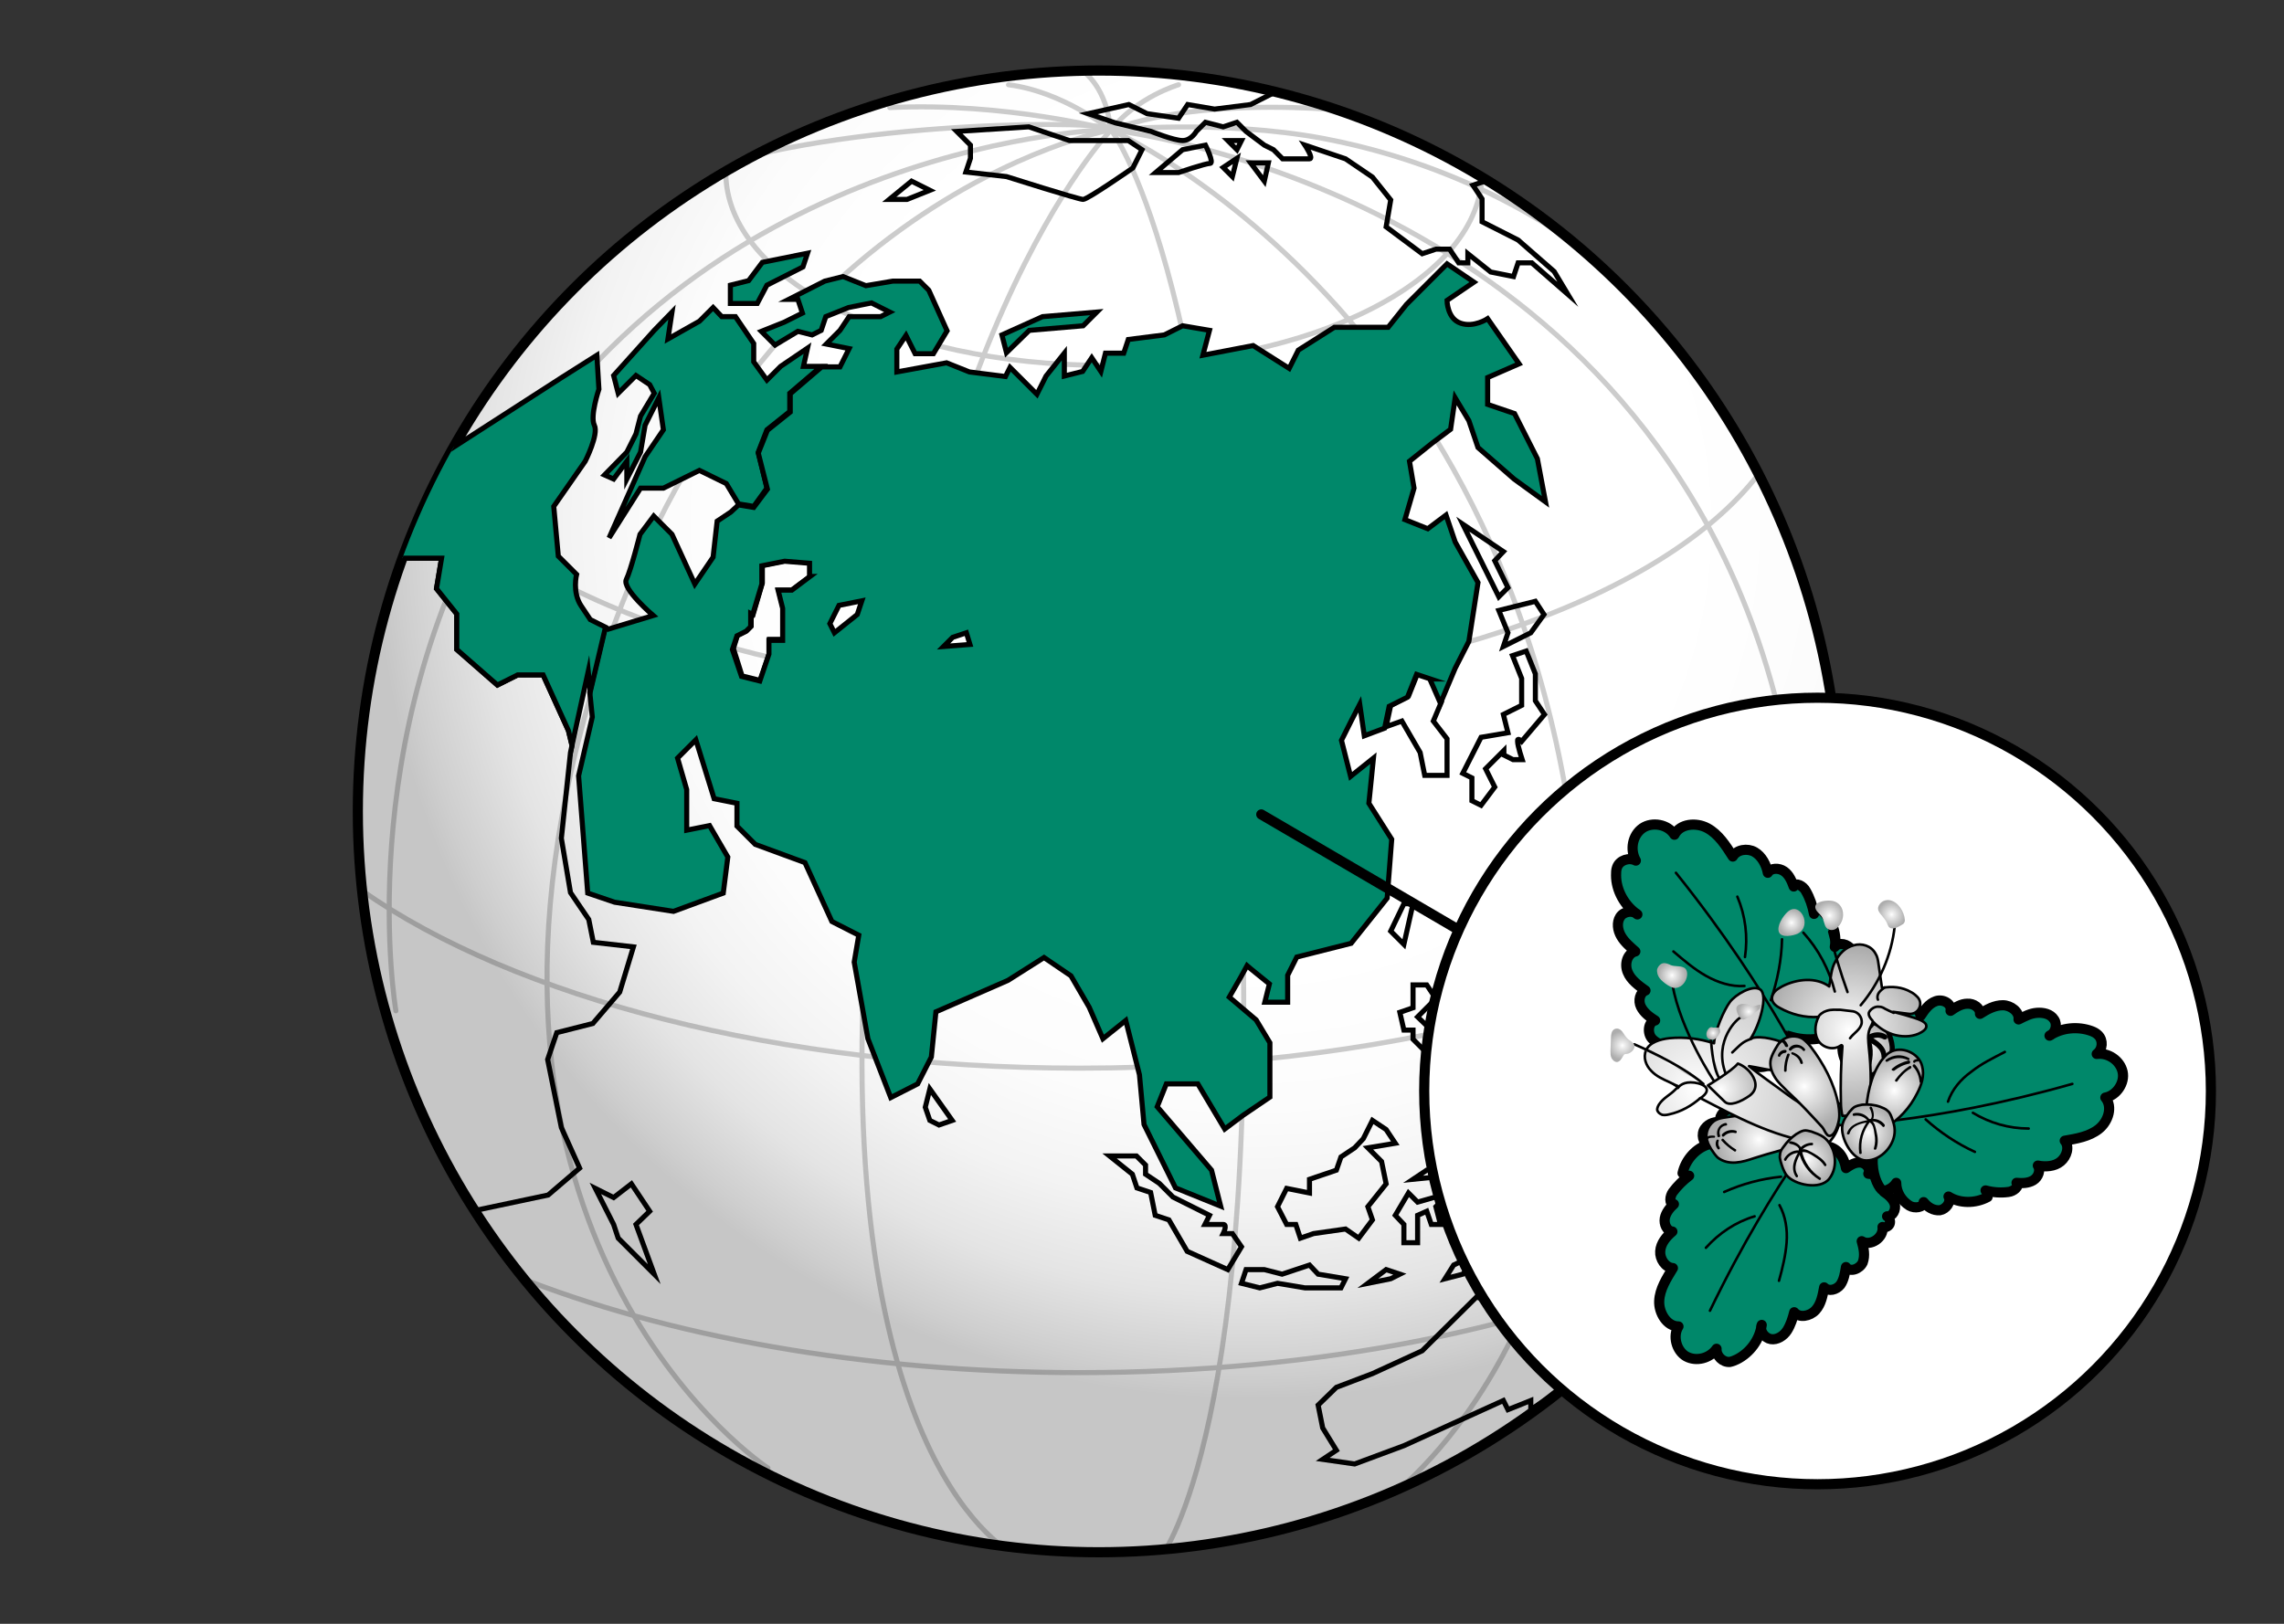 <svg enable-background="new 0 0 450 320" viewBox="0 0 450 320" xmlns="http://www.w3.org/2000/svg" xmlns:xlink="http://www.w3.org/1999/xlink"><rect x="0" y="0" width="450" height="320" fill="#333333" stroke="none"/><radialGradient id="a" cx="246.128" cy="103.46" gradientUnits="userSpaceOnUse" r="172.223"><stop offset=".501" stop-color="#fff"/><stop offset=".667" stop-color="#fcfcfc"/><stop offset=".782" stop-color="#f3f3f3"/><stop offset=".882" stop-color="#e4e4e4"/><stop offset=".973" stop-color="#cecece"/><stop offset="1" stop-color="#c6c6c6"/></radialGradient><clipPath id="b"><circle cx="216.5" cy="159.9" r="146"/></clipPath><linearGradient id="c"><stop offset="0" stop-color="#fff"/><stop offset=".17" stop-color="#eee"/><stop offset="1" stop-color="#adadad"/></linearGradient><radialGradient id="d" cx="1286.121" cy="97.096" gradientTransform="matrix(-.949 -.314 -.314 .949 1618.976 518.532)" gradientUnits="userSpaceOnUse" r="5.338" xlink:href="#c"/><radialGradient id="e" cx="573.522" cy="25.9" gradientTransform="matrix(.476 -.88 .88 .476 50.749 716.986)" gradientUnits="userSpaceOnUse" r="8.409" xlink:href="#c"/><radialGradient id="f" cx="334.241" cy="214.514" gradientUnits="userSpaceOnUse" r="36.153" xlink:href="#c"/><radialGradient id="g" cx="328.828" cy="209.737" gradientUnits="userSpaceOnUse" r="5.551" xlink:href="#c"/><radialGradient id="h" cx="337.914" cy="208.708" gradientUnits="userSpaceOnUse" r="2.865" xlink:href="#c"/><radialGradient id="i" cx="344.546" cy="199.356" gradientUnits="userSpaceOnUse" r="2.003" xlink:href="#c"/><radialGradient id="j" cx="329.432" cy="192.208" gradientUnits="userSpaceOnUse" r="2.712" xlink:href="#c"/><radialGradient id="k" cx="337.534" cy="203.59" gradientUnits="userSpaceOnUse" r="1.31" xlink:href="#c"/><radialGradient id="l" cx="319.654" cy="206.031" gradientUnits="userSpaceOnUse" r="2.854" xlink:href="#c"/><radialGradient id="m" cx="339.012" cy="214.727" gradientUnits="userSpaceOnUse" r="8.898" xlink:href="#c"/><radialGradient id="n" cx="863.217" cy="-264.055" gradientTransform="matrix(.627 -.779 .779 .627 20.527 1066.445)" gradientUnits="userSpaceOnUse" r="5.338" xlink:href="#c"/><radialGradient id="o" cx="364.302" cy="202.925" gradientUnits="userSpaceOnUse" r="16.117" xlink:href="#c"/><radialGradient id="p" cx="352.974" cy="181.828" gradientUnits="userSpaceOnUse" r="2.62" xlink:href="#c"/><radialGradient id="q" cx="360.44" cy="180.404" gradientUnits="userSpaceOnUse" r="2.837" xlink:href="#c"/><radialGradient id="r" cx="372.693" cy="180.211" gradientUnits="userSpaceOnUse" r="2.73" xlink:href="#c"/><radialGradient id="s" cx="355.507" cy="214.103" gradientUnits="userSpaceOnUse" r="8.409" xlink:href="#c"/><radialGradient id="t" cx="373.241" cy="214.933" gradientUnits="userSpaceOnUse" r="6.967" xlink:href="#c"/><radialGradient id="u" cx="368.143" cy="223.157" gradientUnits="userSpaceOnUse" r="5.338" xlink:href="#c"/><circle cx="216.5" cy="159.9" r="146" style="stroke:#000;stroke-width:2;stroke-linecap:round;stroke-linejoin:round;stroke-miterlimit:10;fill:url(#a)"/><g style="opacity:.2;clip-path:url(#b);fill:none;stroke:#000;stroke-linecap:round;stroke-linejoin:round;stroke-miterlimit:10"><path d="m218.9 25.6s-40.3 41.3-48.1 156.2c-7.3 107.3 29 124.5 29 124.5"/><path d="m218.9 25.6s21 26.4 25.5 141.6c4.4 113.3-15.4 139.2-15.4 139.2"/><path d="m292 34c0 21-33.4 38-74.5 38s-74.5-17-74.5-38"/><path d="m346.5 93.4c-19.3 25.1-71 43.1-131.8 43.1-58.6 0-108.7-16.7-129.6-40.5"/><path d="m362.5 169c-28.2 24.6-84.7 41.5-149.8 41.5-59.2 0-111.3-13.9-141.4-35"/><path d="m333.5 247.3c-30.6 14.3-73.4 23.2-120.7 23.2-42.7 0-81.6-7.2-111.4-19.1"/><path d="m272.1 296.4s42.9-28.9 39.9-107.1c-4.8-124.9-93.1-163.7-93.1-163.7"/><path d="m151.3 289.3s-64.9-42.5-36.2-147.7c28-102.3 103.7-116 103.7-116"/><path d="m78 199.2s-9.1-53 20.5-102.7c41.3-69.3 120.4-71 120.4-71"/><path d="m232.2 16.7s-8.2 2.4-13.3 8.9c0 0 98.2 10.6 128.3 103 19.9 61.3-3.8 109.5-3.8 109.5"/><path d="m213.7 14.3s4.4 3.1 5.1 11.3c0 0 21.8-2.1 42 1.7 37.9 7.2 59 28.3 59 28.3"/><path d="m274 22.7s-33.6-5-55.1 2.9c.3-2-49.1-2-78.5 7.2"/><path d="m198.7 16.7c10.9 1.4 20.1 8.9 20.1 8.9s-20.7-5.5-43.5-4.4"/></g><g clip-path="url(#b)"><path d="m281.9 133.6h.1l-2.7-.9z" fill="none"/><g stroke="#000" stroke-miterlimit="10"><path d="m197.4 66 .9 3.5 4.5-4.4 10.6-.9 2.7-2.7-10.7.9z" fill="#00886a"/><path d="m183.2 37.5-3.6-1.8-4.4 3.6h3.5z" fill="none"/><path d="m151.1 56.2 7.1-3.6.9-2.7-8.9 1.8-2.7 3.6-3.6.9v3.6h5.3z" fill="#00886a"/><path d="m182.3 218.2.9 2.6 1.8.9 2.6-.9-4.4-6.2z" fill="none"/><path d="m242.8 243.1h-1.8s.9-1.8 0-1.8-3.6 0-3.6 0l.9-1.8-3.6-1.8-3.6-1.8-2.7-2.7-2.7-1.8v-1.8l-1.8-1.8h-5.3l4.5 3.6.9 2.7 2.7.9.9 4.5 2.7.9 3.6 6.2 8 3.6 2.7-4.5z" fill="none"/><path d="m270.4 220.8-1.8 3.6-1.7 1.8-2.7 1.8-.9 2.6-5.3 1.8v2.7l-4.5-.9-1.8 3.6 1.8 3.5h1.8l.9 2.7 2.6-.9 6.3-.9 2.6 1.8 2.7-3.6-.9-2.6 3.6-4.5-.9-4.4-2.7-2.7 5.4-.9-1.8-2.7z" fill="none"/><path d="m265.1 252-5.4-.9-1.7-1.8-5.4 1.8-3.5-.9h-3.6l-.9 2.7 3.6.9 3.5-.9 5.4.9h7.1z" fill="none"/><path d="m291.8 246.7-5.4 2.6-1.7 2.7 3.5-.9z" fill="none"/><path d="m275.8 251.1-2.7-.9-3.6 2.7 4.5-.9z" fill="none"/><path d="m279.3 236.9-1.8-1.8-2.6 4.4 1.7 1.8v3.6h2.7v-5.4l1.8-.8.9 2.6h1.8l-.9-3.5 2.7-2.7z" fill="none"/><path d="m287.3 231.5 2.7-3.5-3.6 1.7-5.3.9-2.7 1.8z" fill="none"/><path d="m335.4 228.9-2.7-1.8v-1.8l-1.8.9-.8-1.8h-12.5l-4.5 6.2h-4.4l-2.7-3.5-5.3 2.6.9 1.8 4.4-.9-.9 1.8 1.8 1.8 1.8-.9 7.1-.9.9 1.8-1.8 4.5 4.5-2.7 3.5.9 1.8-1.8-.9-1.8 5.4-2.7 2.6 1.8 3.6-.9 1.8-1.8z" fill="none"/><path d="m301.6 234.2-5.4 1.8h5.4z" fill="none"/><path d="m297.1 225.3-.9-.9-.9 1.8-.8 4.4 2.6-1.7.9-1.8z" fill="none"/><path d="m290.9 212.8-.9-2.6-2.7 2.6-.9 1.8h-3.5l-.9 4.5.9-1.8h2.7l1.7-.9v2.7h3.6l1.8-3.6z" fill="none"/><path d="m281.1 194.1h-2.7v4.5l-2.6.9.8 3.5h1.8v1.8l2.7 2.7.9-4.5-2.7-2.6 3.6-3.6z" fill="none"/><path d="m326.5 245.8-.9-3.6-1.8 1.8-.9-4.5-1.7 7.2-3.6 5.3h-8l2.7-5.3-8.1 2.6-7.1 4.5-.9 3.5-5.3-1.7-10.7 10.6-9.8 4.5-7.1 2.7-3.6 3.5.9 4.5 2.7 4.4-2.7 1.8 6.3.9 9.7-3.6 19.6-8.9.9 1.8 4.5-1.8v1.8l10.7-7.1 13.3-10.7 3.6-5.3.9-3.6v-3.5l-4.5.8z" fill="none"/><path d="m288.2 103.3 7.1 14.3 1.8-1.8-2.6-5.3 1.7-1.8z" fill="none"/><path d="m302.5 118.5-3.6.9-3.6.9 1.8 4.4-.9 2.7 5.4-2.7 2.6-3.6z" fill="none"/><path d="m299.8 146.1 4.5-5.3-1.8-2.7v-5.3l-1.8-4.5-2.7.9 1.8 4.5v5.3l-3.6 1.8.9 3.6-5.3.9-3.6 7.1 1.8.9v4.5l1.8.9 2.7-3.6-1.8-3.6 3.6-3.6v.9l1.8.9h1.8s-.9-2.7-.9-3.6c-.1-.9.8 0 .8 0z" fill="none"/><path d="m274 183.5 2.6 2.6 1.8-8h-1.8z" fill="none"/><path d="m191.2 31.2-.9 2.7 8 .9s14.2 4.5 15.1 4.5 9.8-6.2 9.8-6.2l1.8-3.6-2.7-1.8h-11.6l-8-2.7-14.2.9 2.7 2.7z" fill="none"/><path d="m226.8 25.9s4.5 1.8 6.2 1.8 2.7-1.8 2.7-1.8l1.8-1.8 3.5.9 2.7-.9 1.8 1.8 3.6 2.7 1.8.9 1.8 1.8h5.3c.9 0-.9-2.7-.9-2.7l8 2.7 5.3 3.6 3.6 4.5-.9 5.3 7.1 5.3 2.7-.9h2.7l1.8 2.7h1.8v-1.8l4.5 3.6 4.5.9.9-2.7h2.7l7.1 6.2-2.7-4.5-7.1-6.2-7.1-3.6v-4.5l-1.8-2.7 8-2.7 7.1-4.5-26.7-7.1-25.1-5.2-7.1 3.6-7.1.9-5.3-.9-1.8 2.7-6.2-.9-3.6-1.8-8 1.8 5.3 1.8z" fill="none"/><path d="m233 29.5-5.3 4.5h4.5s5.3-1.8 6.2-1.8-.9-3.6-.9-3.6z" fill="none"/><path d="m244.6 27.7h-2.7l1.8 1.8z" fill="none"/><path d="m249.1 35.7.8-3.6h-3.5z" fill="none"/><path d="m242.8 34.8.9-3.6-2.7 1.8z" fill="none"/><path d="m128 238.7-3.6-5.4-3.5 2.7-3.6-1.8 3.6 7.1.9 2.7 7.1 7.1-3.6-9.8z" fill="none"/><path d="m279.3 132.7-1.8 4.5-3.5 1.8-.9 4.2 3.1-1.1 3.6 6.2.9 4.5h4.4v-7.2l-2.7-3.5 1.6-3.8-2.1-4.7z" fill="none"/><path d="m151.1 96.2-1.7-7.1 1.7-4.4 4.5-3.6v-3.6l6.2-5.3h-3.5l.8-3.6-5.3 3.6-2.7 2.7-2.6-3.6v-3.6l-3.6-5.3h-2.7l-1.7-1.8-2.7 2.7-6.2 3.5.8-5.3-3.5 3.6-8 8.9.9 3.5 3.5-3.5 2.7 1.8.9 1.7-2.7 4.5-.9 3.5-1.8 3.6-4.4 4.5 1.8.8 2.6-3.5v3.5l2.7-5.3.9-5.3 2.7-5.4.9 6.3-3.6 5.3-7.1 16 6.2-9.8h4.5l7.1-3.5 5.3 2.6 2.4 4 3 .5z" fill="#00886a"/><path d="m150.2 114.9-1.8 6.1-.4-.2v2.6l-.9.9-1.8.9-.8 2.6 1.7 5.4 3.6.9 1.8-5.4v-2.7h.9 1.8v-3.5-2.7l-.9-3.5h2.6l3.6-2.7v-2.7l-4.9-.4-4.5.9z" fill="none"/></g></g><g clip-path="url(#b)"><g fill="none"><path d="m150.2 111.4v3.5l-1.8 6.1-.4-.2v2.6l-.9.9-1.8.9-.8 2.6 1.7 5.4 3.6.9 1.8-5.4v-2.7h.9 1.8v-3.5-2.7l-.9-3.5h2.6l3.6-2.7v-2.7l-4.9-.4z"/><path d="m163.6 122.9.9 1.8 4.4-3.6.9-2.6-4.4.9z"/><path d="m187.6 125.6-1.7 1.8 5.1-.4-.7-2.3z"/></g><path d="m302.9 90.4-4.5-8.9-5.3-1.8v-5.3l6.2-2.7-6.2-8.9s-2.7 1.8-5.3.9c-2.7-.9-2.7-4.5-2.7-4.5l5.3-3.6-5.3-3.6-8 8-3.6 4.5h-3.5-7.1l-7.1 4.5-1.8 3.6-7.1-4.5-9.9 1.9 1.3-4.9-5.3-.9-3.6 1.8-7.1.9-.9 2.7h-3.6l-.9 3.6-1.8-2.7-1.8 2.7-3.6.9v-4.5l-3.6 4.5-1.8 3.6-5.3-5.3-.9 1.8-7.1-.9-4.5-1.8-9.8 1.8v-4.5l1.8-2.7 1.8 3.6h3.6l2.7-4.5-3.6-8-1.8-1.8h-5.3l-5.3.9-4.5-1.8-3.6.9-7.1 3.6h1.8l.9 2.7-3.6 1.8-4.5 1.8 2.7 2.7 4.5-2.7 2.8.7 1.8-.9.9-2.7 4.5-1.8 4.5-.9 3.6 1.8-1.8.9h-6.2l-1.8 2.7-2.7 2.7 4.5.9-1.8 3.6h-3.6l-6.2 5.3v3.6l-4.5 3.6-1.8 4.5 1.8 7.1-2.7 3.6-3-.5-1.5 1.4-2.7 1.8-.5 4.4-.3 2.7-3.6 5.3-4.5-9.8-3.6-3.6-2.7 3.6s-1.8 7.1-2.7 8.9 5.3 7.1 5.3 7.1l-8.9 2.7-.6-.3-3 12.7.5 4.9-2.7 11.6 1.8 23.1 5.3 1.8 11.6 1.8 9.8-3.6.9-7.1-3.6-6.2-4.5.9v-8l-1.8-6.2 3.6-3.6 3.6 11.6 4.5.9v4.5l3.6 3.6 9.8 3.6 5.3 11.6 5.3 2.7-.9 5.3 2.7 15.1 4.5 11.6 5.3-2.7 2.7-5.3.9-8.9 14.2-6.2 7.1-4.5 5.3 3.6 3.6 6.2 2.7 6.2 4.5-3.6 2.7 10.7.9 9.8 6.2 12.5 8.9 3.6-1.8-7.1-10.7-12.5 1.8-4.5h6.2l5.3 8.9 3.6-2.7 5.3-3.6v-10.7l-2.7-4.5-5.3-4.5 2.3-4 1.2-2.2.7.6 3.7 3-.9 3.6h4.5v-5.3l1.8-3.6 10.7-2.7 7.1-8.9.9-11.6-4.5-7.1.9-8.9-4.5 3.6-1.8-7.1 1.8-3.6 1.8-3.5.9 6.2 4-1.5.9-4.3 3.6-1.8 1.8-4.5 2.7.9h-.1l2.1 4.8 2.9-6.9 2.7-5.3 1.8-11.6-4.5-8-1.8-5.3-3.6 2.7-4.5-1.8 1.8-6.2-.9-5.3 4.5-3.6 3.6-2.7.9-6.2 2.7 4.5 1.8 5.3 7.1 6.2 6.2 4.5zm-143.3 23.2-3.6 2.7h-2.7l.9 3.6v2.7 3.6h-1.8-.9v2.7l-1.8 5.3-3.6-.9-1.8-5.3.9-2.7 1.8-.9.9-.9v-2.6l.4.2 1.8-6v-3.6l4.5-.9 4.9.4v2.6zm9.3 7.5-4.5 3.6-.9-1.8 1.8-3.6 4.5-.9zm17 6.3 1.8-1.8 2.7-.9.7 2.3z" fill="#00886a" stroke="#000" stroke-miterlimit="10"/><path d="m116.9 185.7-.9-4.5-3.6-5.3-1.8-10.7 1.8-16.9.3-1.4-.7-2.9-5-11h-5l-4 2-8-7v-7l-4-5 1-6h-8s-3.2-6-6.4-11.1l-1.6 1.1-18 75 29 66 26-5.5 6.2-5.3-3.6-8-2.7-13.4 1.8-5.3 7.1-1.8 5.3-6.2 2.7-8.9z" fill="none" stroke="#000" stroke-miterlimit="10"/><path d="m87 110-1 6 4 5v7l8 7 4-2h5l5 11 .7 2.9 3.2-14.6.4 4 3-12.7-3-1.5s0 0-1.8-2.7-.9-6.2-.9-6.2l-3.6-3.6-.9-9.8 6.2-8.9s2.7-5.3 1.8-7.1.9-7.1.9-7.1l-.4-6.7-7.1 4.5-38 24.5c3.3 5 6.5 11 6.5 11z" fill="#00886a" stroke="#000" stroke-miterlimit="10"/></g><g stroke="#000" stroke-linecap="round" stroke-linejoin="round" stroke-miterlimit="10"><path d="m248.5 160.5 106 62" fill="none" stroke-width="2"/><circle cx="358.1" cy="215" fill="#fff" r="77.5" stroke-width="2"/><path d="m363.7 230.2c.9-.6 1.8-1.2 2.9-1.1 1 .1 2 1.2 1.5 2.2 1 .1 2.1.3 2.9.9.8.7 1 2.1.2 2.7.9.6 1.8 1.4 2.1 2.4.3 1.1-.4 2.5-1.5 2.4.5.3.7 1 .5 1.5s-.9.8-1.4.6c.3 2.1-2.4 3.9-4.1 2.8.4 1.4.7 2.8.2 4.2-.6 1.3-2.5 2-3.3.9-.2 1.2-.4 2.5-1.1 3.5-.8 1-2.3 1.4-3.2.5-.3 1.6-.6 3.3-1.7 4.5s-3.2 1.6-4.2.4c-.3 1.2-.7 2.5-1.4 3.6s-2 1.9-3.2 1.7-2.3-1.6-1.8-2.8c-.4 2.9-2.3 5.5-4.9 6.8-.4.2-.9.4-1.4.5-1.4.1-2.7-1.2-2.6-2.6-1.3 1.9-4 2.6-6 1.5-1.9-1.1-2.7-4-1.5-5.9-2.3 0-3.9-2.7-3.8-5 .1-2.4 1.5-4.5 2.7-6.5-1.5-.1-2.6-1.8-2.5-3.3.1-1.6 1.2-2.9 2.4-3.9-1.1-.1-1.7-1.5-1.5-2.6s1-2.1 1.8-2.8c-1 0-.8-1.6-.2-2.4.9-1.2 2-2.3 3.2-3.2-.5.1-1-.1-1.3-.5.6-2.7 2.7-5 5.2-5.7-1.2-.2-1.6-2-.8-3.1s2.1-1.4 3.3-1.3c-.8-.8.3-2.2 1.4-2.5 1.8-.5 3.7-.1 5.1 1-.3-.9-.2-2 .3-2.8.7-.9 8.5 1 9.5 9.6.1-.2 7-2.8 8.2 3.8z" fill="#00886a" stroke-width="2"/><path d="m364 218-1.8-.6s-12.5 14.4-25.3 40.9" fill="#00886a" stroke-width=".5"/><path d="m336.1 245.9c2.6-2.9 5.9-5.1 9.6-6.2" fill="#00886a" stroke-width=".5"/><path d="m339.7 234.9c3.6-1.6 7.3-2.6 11.2-3" fill="#00886a" stroke-width=".5"/><path d="m350.6 237.5c1.2 2.2 1.6 4.8 1.4 7.4-.2 2.5-.8 5-1.5 7.5" fill="#00886a" stroke-width=".5"/><path d="m369.7 212.1c-1-.3-2.1-.6-2.8-1.4-.6-.8-.4-2.3.6-2.6-.6-.8-1.2-1.7-1.2-2.8 0-1 .9-2.1 1.9-2-.1-1.1-.2-2.2.4-3.2.6-.9 2.1-1.3 2.8-.4-.1-.5.2-1.2.8-1.3s1.2.1 1.4.6c1.3-1.6 4.5-.8 4.8 1.2.8-1.2 1.6-2.4 3-2.9s3.2.5 2.9 1.9c1-.7 2.1-1.4 3.3-1.4 1.2-.1 2.6.8 2.5 2 1.4-.9 2.9-1.7 4.5-1.7s3.3 1.3 3.1 2.8c1.2-.6 2.3-1.2 3.6-1.3s2.7.2 3.4 1.3c.7 1 .3 2.7-.9 3.2 2.4-1.6 5.6-1.9 8.3-.9.5.2.9.4 1.3.8 1 1 .9 2.8-.3 3.7 2.3-.3 4.6 1.3 5.1 3.5s-1.2 4.7-3.4 5.1c1.5 1.8.6 4.7-1.3 6.2s-4.4 1.9-6.7 2.3c1 1.2.4 3.1-.8 4.1s-3 1.1-4.5.8c.6.9.1 2.3-.9 2.9s-2.2.6-3.3.5c.7.7-.6 1.7-1.6 1.8-1.5.2-3 .1-4.5-.3.4.3.5.8.4 1.3-2.4 1.3-5.5 1.3-7.7-.1.6 1.1-.5 2.5-1.7 2.7-1.3.1-2.4-.6-3.2-1.6 0 1.1-1.8 1.3-2.8.7-1.6-1-2.6-2.7-2.6-4.5-.5.8-1.4 1.4-2.4 1.6-1.1.1-4.9-7.1.9-13.5 0-.3-6.5-3.8-2.4-9.1z" fill="#00886a" stroke-width="2"/><path d="m360.3 220 .7 1.8s19.1-.2 47.3-8.2" fill="#00886a" stroke-width=".5"/><path d="m399.7 222.4c-3.9 0-7.7-1.1-11-3.1" fill="#00886a" stroke-width=".5"/><path d="m389.1 227c-3.5-1.6-6.8-3.8-9.7-6.4" fill="#00886a" stroke-width=".5"/><path d="m383.8 217.1c.8-2.4 2.5-4.4 4.6-5.9 2-1.6 4.3-2.7 6.6-3.9" fill="#00886a" stroke-width=".5"/><path d="m344.6 210c.2 1.1.3 2.3-.2 3.3s-2.1 1.3-2.8.4c-.6.9-1.2 1.9-2.2 2.3s-2.4 0-2.7-1.1c-1 .5-2.1 1.1-3.2.9s-2.1-1.5-1.6-2.5c-.5.3-1.2.2-1.6-.2s-.4-1.2 0-1.6c-2.1-.6-2.6-4-.8-5.1-1.5-.3-3-.6-4-1.7s-.8-3.3.6-3.6c-1.1-.7-2.2-1.5-2.8-2.7s-.2-2.8.9-3.2c-1.4-1-2.9-2.1-3.5-3.6-.7-1.6-.1-3.7 1.5-4.1-1-.9-2.1-1.8-2.8-3s-.9-2.7-.2-3.8 2.5-1.4 3.4-.5c-2.5-1.7-4.2-4.7-4.2-7.7 0-.5 0-1.1.2-1.6.5-1.4 2.4-2 3.7-1.3-1.2-2.1-.7-5 1.3-6.4 1.9-1.3 5-.8 6.3 1.3 1.1-2.2 4.3-2.5 6.5-1.3s3.6 3.4 5 5.6c.8-1.4 2.9-1.7 4.3-.9s2.3 2.5 2.6 4.1c.6-1 2.2-1 3.2-.3s1.5 1.9 1.9 3c.4-.9 1.9-.1 2.4.9.8 1.4 1.3 2.9 1.6 4.5.2-.5.6-.8 1.1-1 2.3 1.7 3.5 4.8 3 7.5.8-1 2.6-.6 3.3.6s.4 2.6-.2 3.8c1.1-.5 2 1.2 1.8 2.4-.3 1.9-1.6 3.6-3.3 4.4 1 .2 2 .8 2.5 1.6.5 1-4.8 7.6-13.4 4.7-.1 0-.8 7.8-7.6 5.9z" fill="#00886a" stroke-width="2"/><path d="m356.1 215.9 1.4-1.4s-8-18.4-27.3-42.5" fill="#00886a" stroke-width=".5"/><path d="m342.3 176.7c1.6 3.8 2.1 7.9 1.5 11.9" fill="#00886a" stroke-width=".5"/><path d="m351.1 185.1c-.1 4.1-.9 8.1-2.2 12" fill="#00886a" stroke-width=".5"/><path d="m343.7 194.3c-2.6.2-5.3-.7-7.6-2s-4.4-3.1-6.4-4.8" fill="#00886a" stroke-width=".5"/><path d="m372.8 207c.1-1-.2-2-.5-2.9-.1-.4-.3-.8-.5-1.1-.4-.5-.9-.7-1.4-1-1.1-.5-2.3-.7-3.5-.8-.6 0-1.1 0-1.6.3-.4.2-.8.6-1.1 1-.6.7-1.1 1.4-1.4 2.2-1 2.8.6 6.5 3.5 7.5 2.5.9 6.2-2.7 6.5-5.2z" fill="url(#d)"/></g><path d="m367.4 204.6c.8 2.1.7 4.3-.2 6.3-.3.6.6 1.1.9.5 1-2.3 1.2-4.7.3-7-.2-.6-1.2-.4-1 .2z"/><path d="m367.7 204.1c-1 .2-1.5 1.2-1.9 2-.6 1-1 2.1-1 3.3 0 .6 1 .6 1 0 0-.9.3-1.7.7-2.5.3-.6.7-1.7 1.5-1.8.6-.1.3-1.1-.3-1z"/><path d="m367.8 205.1c1.3.7 2.9 1.5 2.9 3.2 0 .6 1 .6 1 0 0-2.1-1.7-3.2-3.3-4.1-.7-.2-1.2.6-.6.9z"/><path d="m368.4 205c.8-.6 1.8-.7 2.7-.2.6.3 1.1-.5.5-.9-1.1-.7-2.6-.6-3.7.2-.5.4 0 1.3.5.9z"/><path d="m368.4 204.1c-.6-.4.3-1.5.6-1.7.5-.4-.2-1.1-.7-.7-.9.7-1.7 2.5-.4 3.3.5.3 1-.5.5-.9z"/><path d="m367.9 203.9c-1-.4-2.1-.3-3 .3-.5.3 0 1.2.5.9.7-.5 1.5-.5 2.3-.2.5.2.8-.7.2-1z"/><path d="m360.4 194.4c.7.5 1.2 1.3 1.3 2.1" fill="none" stroke="#000" stroke-linecap="round" stroke-linejoin="round" stroke-miterlimit="10"/><path d="m355.1 225.6c-3.2.8-6.3 1.6-9.4 2.6-1.2.4-2.4.8-3.7.9s-2.6-.2-3.6-1c-.5-.5-.9-1.1-1.3-1.7-.3-.5-.6-1.1-.8-1.7-.4-1.5.4-3.3 1.8-4 .6-.3 1.2-.4 1.9-.5 4.2-.7 8.7-.7 12.7.7 1.1.4 2.2.9 3.1 1.6.6.5 1.6 1.5 1.6 2.4s-1.4.5-2.3.7z" style="stroke:#000;stroke-width:.5;stroke-linecap:round;stroke-linejoin:round;stroke-miterlimit:10;fill:url(#e)"/><path d="m339.2 224.8c.7.8 1.6 1.5 2.5 2.1.3.2.5-.3.3-.4-.9-.5-1.7-1.2-2.4-2-.2-.3-.6.1-.4.3z"/><path d="m339.7 223.9c.6-.6 1.4-.8 2.2-.6.3.1.4-.4.1-.5-1-.3-2 0-2.7.7-.2.3.1.7.4.4z"/><path d="m338.9 223.8c-.4-1 .2-1.9 1.2-2 .3 0 .2-.5-.1-.5-1.3.2-2 1.5-1.6 2.7.1.2.6.1.5-.2z"/><path d="m338.2 224.7c-.3.6-.2 1.2.2 1.7.2.3.6 0 .4-.3-.3-.4-.3-.8-.2-1.2.2-.2-.2-.5-.4-.2z"/><path d="m337.7 223.8c-.5 0-1-.1-1.4.3-.2.3-.3.7-.1 1s.6 0 .4-.3c-.4-.6.7-.6 1-.6.4.1.4-.4.1-.4z"/><path d="m352 215.6c-2-1.5-5.5-3.9-7.4-5.5 1.5.2 4.7 1 6.2 1 1.6.1 3.5-.2 4-1.7s-1.1-2.9-2.6-3.6c-1.8-.8-5.1-1.8-7.1-1.2-.1 0-.2.1-.2.1 1.8-2.7 3.5-8.6 1.9-9.7-1.5-1-4.9 1-6 2.5s-2.9 5.5-3.1 8.1c-2.8-.9-5.8-1.3-8.8-1-1.8.2-3.9.8-4.6 2.4-.6 1.4 0 3 1 4 1 1.1 2.4 1.7 3.7 2.3.6.3 1.2.6 1.7.8-.2.2-.4.4-.7.7-1 1-2.3 1.6-3.1 2.8-.2.3-.4.7-.4 1.1.1.5.5.8 1 1 .5.1 1 0 1.4-.1 2.3-.5 4.4-1.7 6.1-3.2 7.1 3.7 14.2 7.5 22.1 8.7 1.1.2 2.2.3 3.3 0 .9-1 1.6-2.2 1.9-3.5-3.5-1.8-7.1-3.6-10.3-6z" style="stroke:#000;stroke-width:.5;stroke-linecap:round;stroke-linejoin:round;stroke-miterlimit:10;fill:url(#f)"/><path d="m345.1 204.7c-1.8.6-2.1 1.1-3.8 2.7" style="fill:none;stroke:#000;stroke-width:.5;stroke-linecap:round;stroke-linejoin:round;stroke-miterlimit:10"/><path d="m330.6 214.4s.6-1.1 2.5-1.1 5 1.1 1.8 3.2" style="fill:none;stroke:#000;stroke-width:.5;stroke-linecap:round;stroke-linejoin:round;stroke-miterlimit:10"/><path d="m337.8 213.2s-6.7-10-8.3-19.2" style="fill:none;stroke:#000;stroke-width:.5;stroke-linecap:round;stroke-linejoin:round;stroke-miterlimit:10"/><path d="m322 205.8s9 3.8 13.6 7.8" style="stroke:#000;stroke-width:.5;stroke-linecap:round;stroke-linejoin:round;stroke-miterlimit:10;fill:url(#g)"/><path d="m343 200.5c-.5 0-5.5 4.5-3 11.1" style="fill:none;stroke:#000;stroke-width:.5;stroke-linecap:round;stroke-linejoin:round;stroke-miterlimit:10"/><path d="m337.1 204.7s.2 5.6 1.7 7.9" style="stroke:#000;stroke-width:.5;stroke-linecap:round;stroke-linejoin:round;stroke-miterlimit:10;fill:url(#h)"/><path d="m344.5 198 .6.3c.5.1 1-.2 1.5-.3h.2c.1 0 .1.1.1.2 0 .5-.4.8-.8 1.1-.6.4-1.1.8-1.7 1.2-.3.2-.7.5-1.1.4-.2-.1-.3-.2-.5-.4-.4-.4-.6-1-.7-1.6-.1-1.2 1.6-1.2 2.4-.9z" fill="url(#i)"/><path d="m329.2 190.2c-.4-.2-.9-.4-1.3-.4-.7 0-1.2.6-1.4 1.2-.1.6.1 1.3.5 1.8s.9.9 1.5 1.3c.5.3 1 .6 1.5.6 1.1 0 2-.9 2.3-2 .2-.7.2-1.8-.7-2.1-.8-.3-1.6-.1-2.4-.4z" fill="url(#j)"/><path d="m338.8 202.7c-.1-.2-.4-.2-.6-.2h-.7c-.2-.1-.4-.1-.6 0s-.3.3-.4.4c-.2.3-.3.6-.3.9s.1.7.4.9c.2.1.5.2.7.2s.4 0 .5-.1c.4-.2.7-.6.9-1 .1-.2.2-.3.2-.5 0-.3 0-.5-.1-.6z" fill="url(#k)"/><path d="m319.2 202.9c-.3-.2-.7-.3-1.1-.1-.6.3-.7 1.1-.7 1.7 0 .9-.1 1.7-.1 2.6 0 .5 0 1 .2 1.4s.6.8 1.1.8c.6-.1.9-.7 1.2-1.2.1-.1.1-.2.2-.3.2-.1.3-.1.5-.1 1-.1 2.1-1.4 1.2-2.2-.4-.4-.9-.6-1.2-1-.5-.5-.7-1.2-1.3-1.6z" fill="url(#l)"/><path d="m336.5 213.9s4.7-2.8 5.9-4.3c0 0 1.6.5 2.7 2.1s1.1 3.2-.5 4.3-3.8 2.1-4.8 1.1-3.3-3.2-3.3-3.2z" style="stroke:#000;stroke-width:.5;stroke-linecap:round;stroke-linejoin:round;stroke-miterlimit:10;fill:url(#m)"/><path d="m352 231.6c-.6-.8-.9-1.8-1.2-2.8-.1-.4-.2-.8-.1-1.2 0-.6.3-1.1.7-1.6.7-1 1.5-1.8 2.5-2.5.5-.3 1-.6 1.5-.7s1 .1 1.5.2c.8.3 1.7.6 2.4 1.1 2.4 1.8 3 5.8 1.1 8.2-1.8 2.3-6.9 1.2-8.4-.7z" style="stroke:#000;stroke-width:.5;stroke-linecap:round;stroke-linejoin:round;stroke-miterlimit:10;fill:url(#n)"/><path d="m354.4 226.9c.5 2.3 1.9 4.3 4 5.6.3.2.5-.3.3-.4-1.9-1.2-3.2-3.1-3.7-5.3-.2-.3-.6-.2-.6.1z"/><path d="m355 227.1c.7-.3 1.8.4 2.4.8.8.5 1.5 1 2 1.8.2.3.6 0 .4-.3-.6-1-1.6-1.6-2.6-2.2-.8-.4-1.6-1-2.5-.6-.3.2 0 .6.3.5z"/><path d="m354.4 226.9c-.9 1.5-1.7 3.3-.6 5 .2.3.6 0 .4-.3-1-1.5-.1-3.1.6-4.5.2-.2-.2-.4-.4-.2z"/><path d="m354.5 226.7c-1.2-.1-2.4.6-3 1.7-.1.3.3.5.4.3.5-1 1.5-1.5 2.5-1.5.4.1.4-.4.1-.5z"/><path d="m354.8 227.1c.6-1.2-1-2.1-2-2.2-.3 0-.5.4-.1.5.6.1 2.1.6 1.7 1.5-.2.3.2.5.4.2z"/><path d="m354.9 226.8c.5-.7 1.3-1.1 2.1-1.1.3 0 .3-.5 0-.5-1 0-2 .5-2.6 1.3-.1.3.4.6.5.3z"/><path d="m360.4 194.4c-2.6-1.9-6.4-1.5-9.3 0-.5.3-1.1.6-1.5 1.1s-.6 1.1-.4 1.7.8 1.1 1.4 1.4c2.3 1.3 5 2 7.7 1.8-.8 1.5-.9 3.6.1 4.9s3 1.7 4.3.7c.1-.1.3 0 .3.2-.3 3.7-.4 7.4-.3 11.1 0 .8.1 1.8.3 2.6 1.7 0 3.5-.1 5.2-.5.5-4.3.5-8.7 0-13-.1-1.2-.3-2.5.2-3.7.2-.5.5-.9.6-1.4 1.2 1.3 2.8 2.3 4.5 2.7s3.6.3 5.1-.6c.5-.3 1.1-.8.9-1.4-.1-.4-.6-.7-1-.9-1.2-.6-5.5-1.7-5.5-1.7s1.5.2 3.1.4c1.9.2 3-2.1 1.6-3.4-.4-.4-.8-.7-1.2-.9-1.7-1-3.8-1.2-5.7-.8-.2-1.6-.5-3.2-.7-4.8-.1-.7-.2-1.4-.6-2-.8-1.5-2.7-2.1-4.3-1.6-1.6.4-2.9 1.7-3.6 3.2-.8 1.3-.9 3.3-1.2 4.9z" style="stroke:#000;stroke-width:.5;stroke-linecap:round;stroke-linejoin:round;stroke-miterlimit:10;fill:url(#o)"/><path d="m358.1 200.6c.4-.7 1.1-1.2 1.8-1.4.9-.3 1.8-.2 2.7-.2.8.1 1.7.2 2.5.3 1.1.2 1.8 1.2 1.7 2.3-.2 1.3-1.6 2-2.3 3" style="fill:none;stroke:#000;stroke-width:.5;stroke-linecap:round;stroke-linejoin:round;stroke-miterlimit:10"/><path d="m368.9 201.1c-.4-.4-.8-1-.7-1.5.1-.3.3-.5.5-.7.5-.4 1-.6 1.6-.5.4 0 .8.2 1.1.4.6.3 1.2.6 1.7.8" style="fill:none;stroke:#000;stroke-width:.5;stroke-linecap:round;stroke-linejoin:round;stroke-miterlimit:10"/><path d="m371.3 194.6c-.4.3-.8.6-1.1 1s-.4 1-.2 1.4" style="fill:none;stroke:#000;stroke-width:.5;stroke-linecap:round;stroke-linejoin:round;stroke-miterlimit:10"/><path d="m373.3 182.5c-.6 5.7-3 11.2-6.7 15.6" style="fill:none;stroke:#000;stroke-width:.5;stroke-linecap:round;stroke-linejoin:round;stroke-miterlimit:10"/><path d="m360.4 183.6c1 4 2.2 8 3.6 11.9" style="fill:none;stroke:#000;stroke-width:.5;stroke-linecap:round;stroke-linejoin:round;stroke-miterlimit:10"/><path d="m355.3 183.8c3 3.3 5.1 7.3 6.2 11.6" style="fill:none;stroke:#000;stroke-width:.5;stroke-linecap:round;stroke-linejoin:round;stroke-miterlimit:10"/><path d="m352.2 179.7c-.9.8-2.2 2.8-1.7 4s2.8.7 3.7.3c3-1.6.4-6.5-2-4.3z" fill="url(#p)"/><path d="m360.4 183.2c.6.2 1.3 0 1.7-.5 1.8-1.8 1.2-5-1.4-5.2-1.1-.1-3.7.2-2.9 1.8.4.7 1.1 1 1.4 1.9.3.8.3 1.7 1.2 2z" fill="url(#q)"/><path d="m370.9 180.6c.4.5.8 1 1 1.6.1.2.2.5.4.6.3.2.7.2 1 .1.5-.1 1-.4 1.5-.7.2-.1.3-.2.4-.4s.1-.4.1-.5c-.1-1.6-1.3-3.6-3-3.9-.7-.1-1.4.1-1.9.7-.8 1-.2 1.7.5 2.5z" fill="url(#r)"/><path d="m359 222.1c-2.2-2.4-4.4-4.8-6.8-7-.9-.9-1.9-1.8-2.5-2.8-.7-1.1-1.1-2.4-.8-3.6.2-.7.5-1.3.9-2 .3-.5.6-1.1 1.1-1.5 1.1-1.1 3.1-1.3 4.4-.4.5.4 1 .9 1.4 1.4 2.6 3.4 4.7 7.3 5.5 11.5.2 1.2.3 2.4 0 3.5-.2.8-.6 2.1-1.3 2.5-1 .6-1.3-.9-1.9-1.6z" style="stroke:#000;stroke-width:.5;stroke-linecap:round;stroke-linejoin:round;stroke-miterlimit:10;fill:url(#s)"/><path d="m352.1 207.8c-.4 1-.6 2.1-.6 3.2 0 .3.5.3.5 0 0-1.1.2-2.1.6-3.1.1-.3-.4-.4-.5-.1z"/><path d="m353.1 207.8c.8.3 1.4.9 1.6 1.7.1.3.6.2.5-.1-.2-1-1-1.7-1.9-2-.4-.2-.5.3-.2.4z"/><path d="m352.9 207c.6-.7 1.7-.8 2.3 0 .2.3.6 0 .4-.3-.8-1-2.3-1.2-3.1-.1-.2.3.2.6.4.4z"/><path d="m351.7 206.9c-.6 0-1.2.4-1.4 1-.1.3.3.5.4.3.2-.4.5-.7 1-.7.4-.1.4-.6 0-.6z"/><path d="m352.3 206c-.2-.4-.4-.9-.9-1.1-.4-.1-.8 0-1 .4-.1.3.3.5.4.3.3-.6.8.3.9.6.3.3.7.1.6-.2z"/><path d="m372.3 207.4c-.7.4-1.2 1.1-1.7 1.7-2.1 3.1-2.8 6.9-3 10.7-.1 1.1 0 2.4.9 3 .9.5 2 .1 2.9-.5 2.7-1.6 4.9-4 6.3-6.8.9-1.7 1.5-3.6 1-5.4-.6-2.6-4.1-4.1-6.4-2.7z" style="stroke:#000;stroke-width:.5;stroke-linecap:round;stroke-linejoin:round;stroke-miterlimit:10;fill:url(#t)"/><path d="m376.2 210.1c-1.1.7-2 1.6-2.8 2.7-.2.3.3.5.4.3.7-1 1.5-1.9 2.6-2.5.4-.2.1-.7-.2-.5z"/><path d="m376 209c-1.2.3-2.3.8-3.2 1.6-.3.2.1.5.4.4.9-.7 1.9-1.2 3-1.4.3-.2.1-.7-.2-.6z"/><path d="m376.1 208.5c-1.4-.8-3.1-.7-4.5.3-.3.2 0 .6.3.4 1.2-.8 2.7-.9 4-.3.2.2.5-.3.2-.4z"/><path d="m376.9 210.2c.8.8 1.2 1.9 1.3 3 0 .3.5.3.5 0-.1-1.3-.6-2.5-1.4-3.4-.3-.2-.6.2-.4.4z"/><path d="m377.3 209.4c.1-.2.3-.2.5-.2.3 0 .3-.5 0-.5s-.6.1-.8.3c-.2.3.1.6.3.4z"/><path d="m363 221.7c.2-1 .8-1.8 1.4-2.6.3-.3.5-.6.9-.9.5-.3 1.1-.4 1.6-.5 1.2-.1 2.4 0 3.5.4.5.2 1.1.4 1.5.8.4.3.6.8.8 1.3.3.8.6 1.7.6 2.5.1 2.9-2.6 6-5.6 6-2.8 0-5.2-4.6-4.7-7z" style="stroke:#000;stroke-width:.5;stroke-linecap:round;stroke-linejoin:round;stroke-miterlimit:10;fill:url(#u)"/><path d="m368.2 220.6c-1.5 1.9-2.2 4.2-1.9 6.6 0 .3.5.3.5 0-.3-2.3.3-4.4 1.7-6.2.3-.3-.1-.6-.3-.4z"/><path d="m368.4 221.2c.7.4.8 1.5.9 2.2.2 1 .2 1.9-.1 2.9-.1.3.4.4.5.1.4-1.2.3-2.3 0-3.5-.2-.8-.3-1.7-1.1-2.2-.3-.1-.5.3-.2.5z"/><path d="m368.2 220.7c-1.7.3-3.7.8-4.3 2.6-.1.3.4.4.5.1.5-1.7 2.4-2 3.9-2.3.3 0 .2-.5-.1-.4z"/><path d="m368.4 220.7c-.7-1.1-2-1.6-3.2-1.3-.3.1-.2.6.1.5 1-.2 2.1.2 2.7 1 .2.3.6 0 .4-.2z"/><path d="m368.3 221.1c1.3-.3.9-2.1.5-2.9-.2-.3-.6 0-.4.3.3.5.8 2-.2 2.2-.4-.1-.2.4.1.4z"/><path d="m368.6 221c.9-.1 1.7.3 2.3 1 .2.3.6-.1.4-.4-.6-.8-1.6-1.2-2.6-1.1-.4 0-.5.5-.1.5z"/></svg>